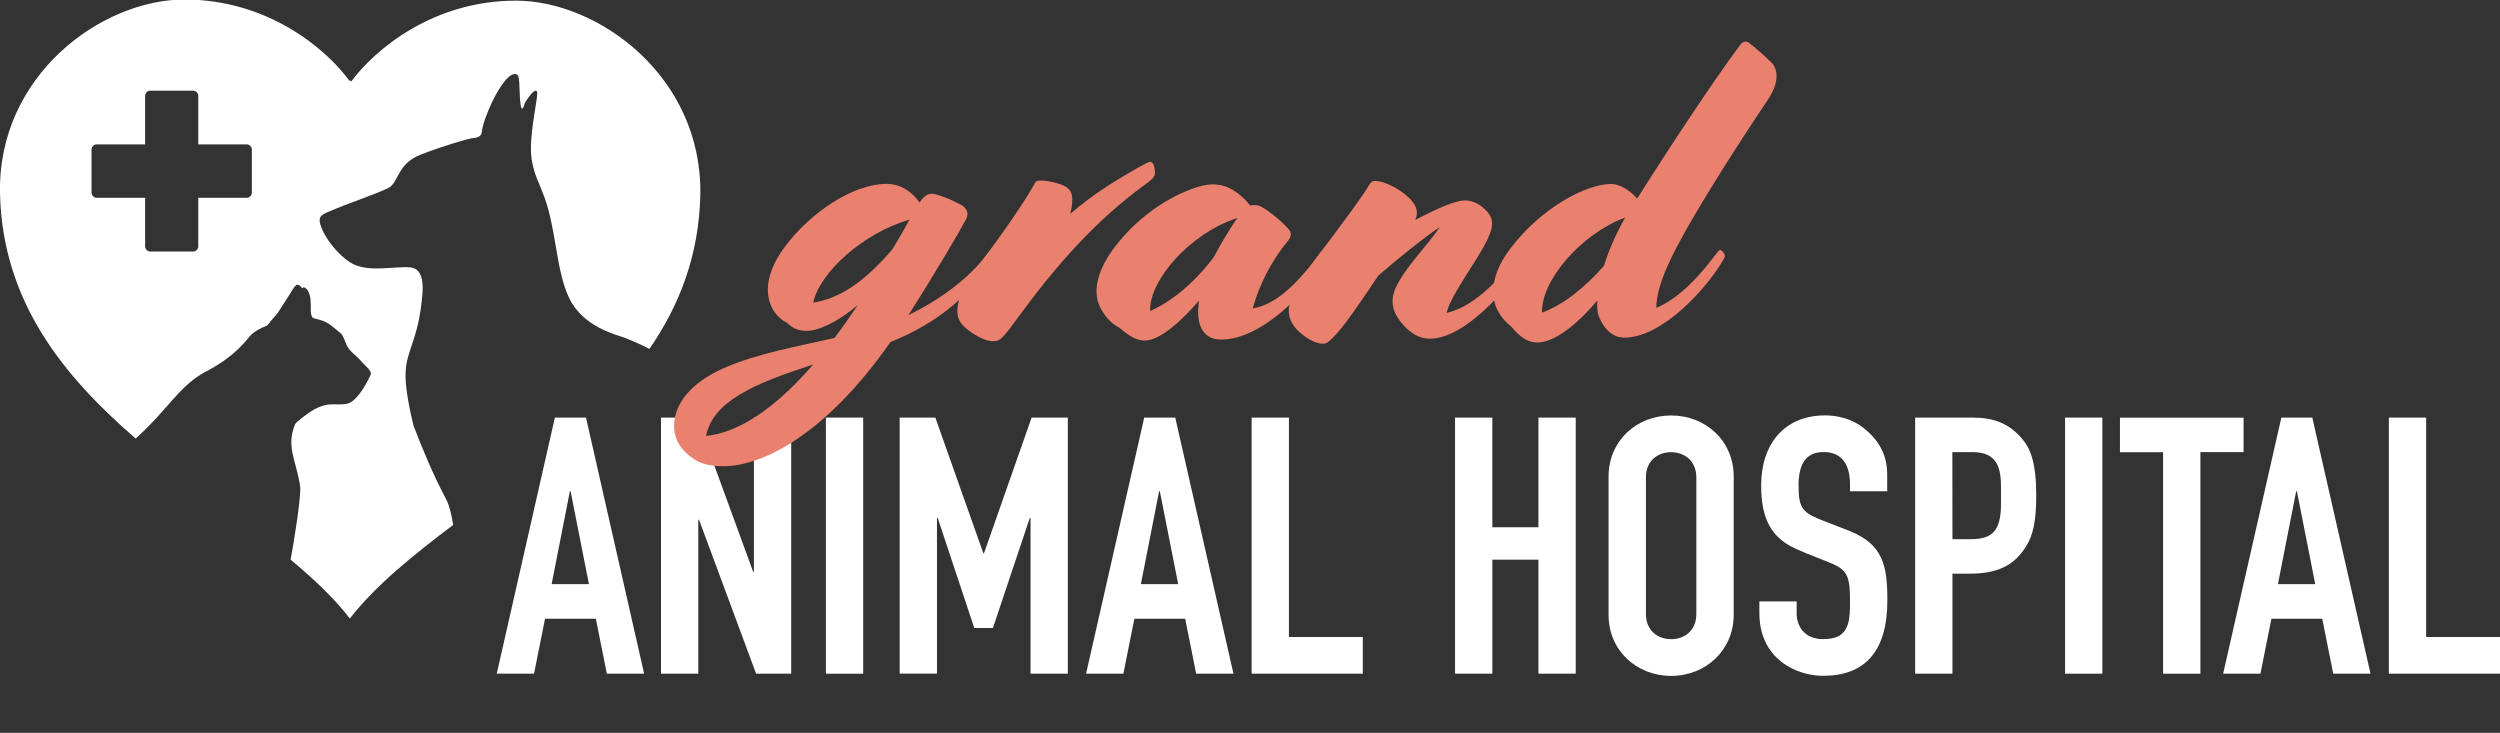 <?xml version="1.0" encoding="utf-8"?>
<!-- Generator: Adobe Illustrator 26.0.2, SVG Export Plug-In . SVG Version: 6.00 Build 0)  -->
<svg version="1.1" id="Layer_1" xmlns="http://www.w3.org/2000/svg" xmlns:xlink="http://www.w3.org/1999/xlink" x="0px" y="0px"
	 width="307px" height="90px" viewBox="0 0 307 90" enable-background="new 0 0 307 90" xml:space="preserve">
<rect x="0" y="0" width="307" height="90" fill="#333333" stroke="none"/>
<g>
	<path fill="#FFFFFF" d="M71.96,51.28l7.14,31.45h-4.58l-1.35-6.75h-6.24l-1.35,6.75H61l7.14-31.45
		C68.14,51.28,71.96,51.28,71.96,51.28z M67.74,71.73h4.58l-2.25-11.4h-0.09L67.74,71.73z"/>
	<path fill="#FFFFFF" d="M85.57,51.28l6.92,18.94h0.09V51.28h4.58v31.45h-4.31l-7.01-18.91h-0.09v18.91h-4.58V51.28H85.57z"/>
	<path fill="#FFFFFF" d="M106,51.28v31.45h-4.58V51.28H106z"/>
	<path fill="#FFFFFF" d="M114.86,51.28l5.89,16.65h0.09l5.84-16.65h4.45v31.45h-4.58V63.6h-0.09l-4.53,13.52h-2.29l-4.49-13.52
		h-0.09v19.12h-4.58V51.28H114.86z"/>
	<path fill="#FFFFFF" d="M144.32,51.28l7.15,31.45h-4.58l-1.35-6.75h-6.24l-1.35,6.75h-4.58l7.14-31.45
		C140.51,51.28,144.32,51.28,144.32,51.28z M140.1,71.73h4.58l-2.25-11.4h-0.09L140.1,71.73z"/>
	<path fill="#FFFFFF" d="M158.28,51.28v26.94h9.07v4.51H153.7V51.28H158.28z"/>
	<path fill="#FFFFFF" d="M183.26,51.28v13.47h5.66V51.28h4.58v31.45h-4.58V68.73h-5.66v14h-4.58V51.28H183.26z"/>
	<path fill="#FFFFFF" d="M212.9,75.49c0,4.33-3.41,7.51-7.68,7.51c-4.22,0-7.69-3.09-7.69-7.51V58.53c0-4.37,3.41-7.51,7.69-7.51
		c4.22,0,7.68,3.09,7.68,7.51V75.49z M202.12,75.4c0,1.94,1.35,3.09,3.1,3.09s3.09-1.15,3.09-3.09V58.62c0-1.94-1.35-3.09-3.14-3.09
		c-1.62,0-3.05,1.1-3.05,3.04L202.12,75.4L202.12,75.4z"/>
	<path fill="#FFFFFF" d="M227.18,60.33v-0.84c0-2.87-1.35-3.98-3.23-3.98c-2.03,0-3.09,1.28-3.09,4.1c0,2.92,0.54,3.36,3.14,4.38
		c1.04,0.4,2.43,0.93,3.19,1.24c4.04,1.64,4.58,4.24,4.58,8.48c0,6.36-2.82,9.28-7.9,9.28c-3.19,0-7.82-1.99-7.82-7.73v-1.41h4.58
		v1.45c0,1.55,0.9,3.18,3.23,3.18c1.58,0,2.64-0.4,3.09-1.94c0.23-0.8,0.23-1.77,0.23-2.74c0-2.83-0.27-3.71-2.03-4.51
		c-1.21-0.53-3.09-1.19-4.71-1.94c-2.96-1.36-4.17-3.71-4.17-7.73c0-5.16,2.91-8.61,7.85-8.61c1.67,0,3.37,0.49,4.67,1.5
		c2.39,1.86,2.96,3.93,2.96,5.79v2.03L227.18,60.33L227.18,60.33z"/>
	<path fill="#FFFFFF" d="M242.23,51.28c2.52,0,4.36,0.66,5.97,2.47c1.12,1.24,1.85,3,1.85,7.11c0,3.31-0.45,4.9-1.17,6.1
		c-1.17,1.94-2.87,3.49-7.01,3.49h-2.11v12.28h-4.58V51.28H242.23z M239.76,66.21H242c2.52,0,3.72-0.88,3.72-4.29v-2.07
		c0-1.98-0.22-4.33-3.45-4.33h-2.52L239.76,66.21L239.76,66.21z"/>
	<path fill="#FFFFFF" d="M258.17,51.28v31.45h-4.58V51.28H258.17z"/>
	<path fill="#FFFFFF" d="M275.51,51.28v4.24h-5.3v27.21h-4.58V55.53h-5.3v-4.24H275.51z"/>
	<path fill="#FFFFFF" d="M283.95,51.28l7.15,31.45h-4.58l-1.35-6.75h-6.24l-1.35,6.75H273l7.15-31.45
		C280.15,51.28,283.95,51.28,283.95,51.28z M279.73,71.73h4.58l-2.25-11.4h-0.09L279.73,71.73z"/>
	<path fill="#FFFFFF" d="M297.93,51.28v26.94H307v4.51h-13.65V51.28H297.93z"/>
</g>
<path fill-rule="evenodd" clip-rule="evenodd" fill="#FFFFFF" d="M43.1,10.05C46.08,6,53.25,0.08,63.35,0.08S86.24,9.37,86,23.89
	c-0.15,7.48-2.59,13.64-6.25,18.96c-1.02-0.54-2.05-0.98-3.03-1.37c-1.07-0.39-5.12-1.32-6.83-4.89c-1.71-3.57-1.56-8.99-3.32-13.1
	c-0.1-0.2-0.24-0.68-0.54-1.32c-0.34-0.78-0.83-2.35-0.83-3.71c-0.05-2.98,0.98-6.79,0.73-7.23c-0.24-0.39-0.93,0.54-1.46,1.37
	c-0.29,1.03-0.49,0.98-0.59-0.2c-0.15-1.81,0-3.08-0.44-3.27c-0.83-0.34-2.1,1.47-3.07,3.52c-0.59,1.27-1.12,2.69-1.22,3.62
	c-0.05,0.64-0.93,0.68-1.02,0.68c-0.68,0.05-4.29,1.17-6.49,2.05c-2.93,1.12-2.64,3.47-4,4.11c-1.76,0.83-5.12,1.95-6.93,2.74
	c-1.27,0.54-1.81,0.68-1.22,2.15s2,3.23,3.47,4.2c2.1,1.37,5.47,0.44,7.47,0.64c1.71,0.2,1.46,2.59,1.46,3.03
	c-0.24,3.27-0.83,5.03-1.32,6.5c-0.78,2.39-1.32,3.47,0.2,9.87c1.07,2.79,2.34,5.91,4.05,9.14c0.34,0.64,0.63,1.81,0.83,3.08
	c-4.98,3.76-9.52,7.43-12.69,11.49c-1.95-2.54-4.49-4.89-7.27-7.23c0.49-2.59,1.32-8.02,1.17-8.99c-0.49-3.27-1.76-4.84-0.63-7.62
	c0.1-0.29,1.61-1.37,1.9-1.56c0.54-0.34,1.17-0.68,1.95-0.83c0.88-0.2,2.24,0.15,3.03-0.34c1.12-0.73,2.05-2.59,2.39-3.32
	c0.24-0.49-0.59-1.08-0.98-1.52c-0.83-0.98-1.42-1.22-1.9-2.05c-0.24-0.49-0.44-1.27-0.78-1.56c-1.46-1.17-1.46-1.42-3.37-1.86
	c-0.05,0-0.24-0.24-0.29-0.64c-0.05-0.59,0.05-1.52-0.15-2.2c-0.15-0.49-0.34-0.78-0.63-0.93c-0.1-0.05-0.2,0-0.29,0.1
	c-0.24-0.24-0.24-0.39-0.59-0.44c-0.24,0-0.59,0.59-0.88,1.08c-0.54,0.83-1.02,1.61-1.51,2.35c-0.29,0.39-0.68,0.78-0.83,0.98
	c-0.2,0.2-0.34,0.54-0.59,0.64c-0.73,0.29-1.37,0.64-1.85,1.08c-0.34,0.29-1.71,2.54-5.51,4.5c-3.37,1.76-4.69,4.69-8.69,8.26
	C7.72,46.12,0.3,36.98,0,23.74C-0.29,9.22,12.5-0.06,22.65-0.06c10.1,0,17.28,5.91,20.25,9.97h0.2L43.1,10.05L43.1,10.05z
	 M18.45,11.13c-0.34,0-0.63,0.29-0.63,0.64v5.96h-5.95c-0.34,0-0.63,0.29-0.63,0.64v5.28c0,0.34,0.29,0.64,0.63,0.64h5.95v5.96
	c0,0.34,0.29,0.64,0.63,0.64h5.27c0.34,0,0.63-0.29,0.63-0.64v-5.96h5.95c0.34,0,0.63-0.29,0.63-0.64v-5.28
	c0-0.34-0.29-0.64-0.63-0.64h-5.95v-5.96c0-0.34-0.29-0.64-0.63-0.64H18.45z"/>
<g>
	<path fill="#EA806E" d="M84.11,55.47c-1.02-1.02-1.33-2.14-1.33-3.16c0-2.7,2.04-5.3,6.07-7.09c4.18-1.84,8.98-2.65,13.62-3.72
		c0.97-1.27,1.94-2.65,2.86-4.03c-2.5,2.09-4.79,3.16-6.32,3.16c-0.92,0-1.68-0.31-2.35-0.97c-2.4-1.22-3.72-4.79-0.26-9.38
		c3.11-4.18,8.36-7.7,12.44-7.7c1.78,0,3.16,0.97,4.08,2.29c0.66-0.97,1.17-1.22,1.94-1.02c1.48,0.41,3.01,1.17,3.42,1.48
		c0.71,0.56,0.56,1.17,0.36,1.58c-0.87,1.63-3.82,6.68-7.09,11.78c3.93-1.89,7.5-4.59,9.59-7.39l0.15-0.2
		c0.31-0.41,0.46-0.46,0.61-0.36l0.2,0.15c0.36,0.25,0.25,0.76,0.05,1.02l-0.15,0.2c-3.26,4.33-6.73,7.5-12.65,9.89
		c-8.01,11.47-15.81,15.25-20.5,15.25C86.86,57.26,85.48,56.85,84.11,55.47z M99.86,44.76c-7.24,2.35-12.29,4.49-13.16,8.77
		c1.58-0.15,3.16-0.71,4.79-1.58C94.41,50.37,97.21,47.82,99.86,44.76z M109.6,30.59c0.71-1.17,1.43-2.4,2.09-3.62
		c-5.81,1.68-11.07,6.58-11.83,10.2C103.03,36.66,106.09,34.72,109.6,30.59z"/>
	<path fill="#EA806E" d="M119.24,40.79c-1.17-0.82-1.68-1.48-1.68-2.6c0-1.73,1.12-3.62,3.57-6.88c3.11-4.18,5.25-7.5,5.92-8.77
		c0.15-0.31,0.41-0.41,1.02-0.36c0.92,0.05,2.09,0.36,2.75,0.71c0.71,0.41,1.17,1.12,0.61,3.37c2.8-2.4,5.35-3.98,8.21-5.61
		c0.92-0.51,1.38-0.77,1.63-0.77c0.41,0,0.56,0.82,0.56,1.33c0,0.51-0.36,0.82-0.97,1.27c-4.79,3.47-9.69,8.11-15.55,16.11
		c-2.19,3.01-2.5,3.31-3.31,3.31C121.23,41.91,120.37,41.55,119.24,40.79z"/>
	<path fill="#EA806E" d="M137.5,40.28c-1.02-0.56-1.63-1.22-2.24-2.24c-1.17-1.94-0.77-4.9,2.24-8.47c2.5-3.01,5.97-5.46,9.48-6.58
		c1.12-0.36,2.04-0.46,3.16-0.2c1.22,0.31,2.55,1.33,3.37,2.45c0.41-0.1,0.97-0.1,1.48,0.2c1.02,0.56,2.75,2.04,3.42,2.91
		c0.15,0.25,0.15,0.76-0.2,1.17c-1.99,2.35-3.57,5.41-4.38,8.36c2.29-0.41,4.69-1.99,8.11-6.58l0.15-0.2
		c0.36-0.46,0.46-0.51,0.61-0.36l0.15,0.15c0.36,0.36,0.31,0.61,0.1,0.97l-0.15,0.25c-1.84,3.06-7.55,9.59-12.85,9.59
		c-2.29,0-3.16-1.89-2.7-4.79c-2.09,2.4-3.93,3.98-5.35,4.59C140.61,42.06,139.49,42.01,137.5,40.28z M149.03,31.61
		c0.92-1.73,1.99-3.52,2.91-4.84c-5.71,1.84-10.81,7.55-10.71,11.42C143.83,37.06,146.58,34.82,149.03,31.61z"/>
	<path fill="#EA806E" d="M162.49,42.21c-0.87,0-1.79-0.51-2.6-1.17c-0.92-0.71-1.63-1.68-1.63-2.91c0-1.48,1.53-4.03,3.67-6.83
		c3.21-4.23,5.56-7.45,6.22-8.62c0.2-0.36,0.41-0.46,0.71-0.46c1.07,0,2.91,0.87,4.18,2.09c0.82,0.82,1.22,1.58,0.76,2.7
		c2.7-1.43,4.95-2.4,6.07-2.4c0.87,0,1.68,0.36,2.4,1.02c1.17,1.07,1.22,1.99,0.41,3.72c-1.22,2.65-4.44,6.68-5.05,9.08
		c2.4-0.56,5.25-2.45,8.77-7.14l0.15-0.2c0.36-0.46,0.46-0.51,0.61-0.36l0.15,0.15c0.36,0.36,0.31,0.61,0.1,0.97l-0.15,0.25
		c-1.89,3.11-7.29,9.49-11.68,9.49c-1.22,0-2.3-0.61-3.26-1.68c-1.22-1.38-1.73-2.8-0.92-4.59c1.28-2.7,3.83-5.05,5.41-7.45
		c-2.09,1.43-4.9,3.67-7.55,5.97c-2.6,3.88-4.28,6.32-5.51,7.55C163.15,42.01,162.85,42.21,162.49,42.21z"/>
	<path fill="#EA806E" d="M196.15,36.91c-2.6,3.06-5.3,5.15-7.39,5.15c-1.07,0-2.09-0.61-3.21-1.99c-1.02-0.77-2.19-2.24-2.19-4.23
		c0-1.53,0.61-3.37,2.14-5.35c3.77-5,9.33-7.9,12.34-7.9c1.02,0,2.24,0.71,3.21,1.79c3.72-5.92,9.43-14.58,12.65-18.87
		c0.36-0.46,0.71-0.51,1.07-0.25c0.76,0.56,1.84,1.53,2.7,2.35c0.92,0.87,1.02,2.5-0.31,4.54c-1.99,2.96-4.9,7.39-7.45,11.58
		c-4.23,6.94-6.27,10.96-6.32,14.07c2.04-0.82,4.44-2.75,7.24-6.48l0.15-0.2c0.36-0.46,0.46-0.51,0.61-0.36l0.15,0.15
		c0.36,0.36,0.31,0.66,0.1,0.97l-0.15,0.25c-1.84,3.11-7.24,9.33-12.04,9.33c-1.48,0-2.55-1.17-3.11-2.6
		C196.15,38.39,196.1,37.68,196.15,36.91z M196.97,32.63c0.56-1.84,1.43-3.82,2.6-5.92c-5.56,2.09-10.4,7.9-10.2,11.68
		C191.97,37.42,194.62,35.33,196.97,32.63z"/>
</g>
</svg>
